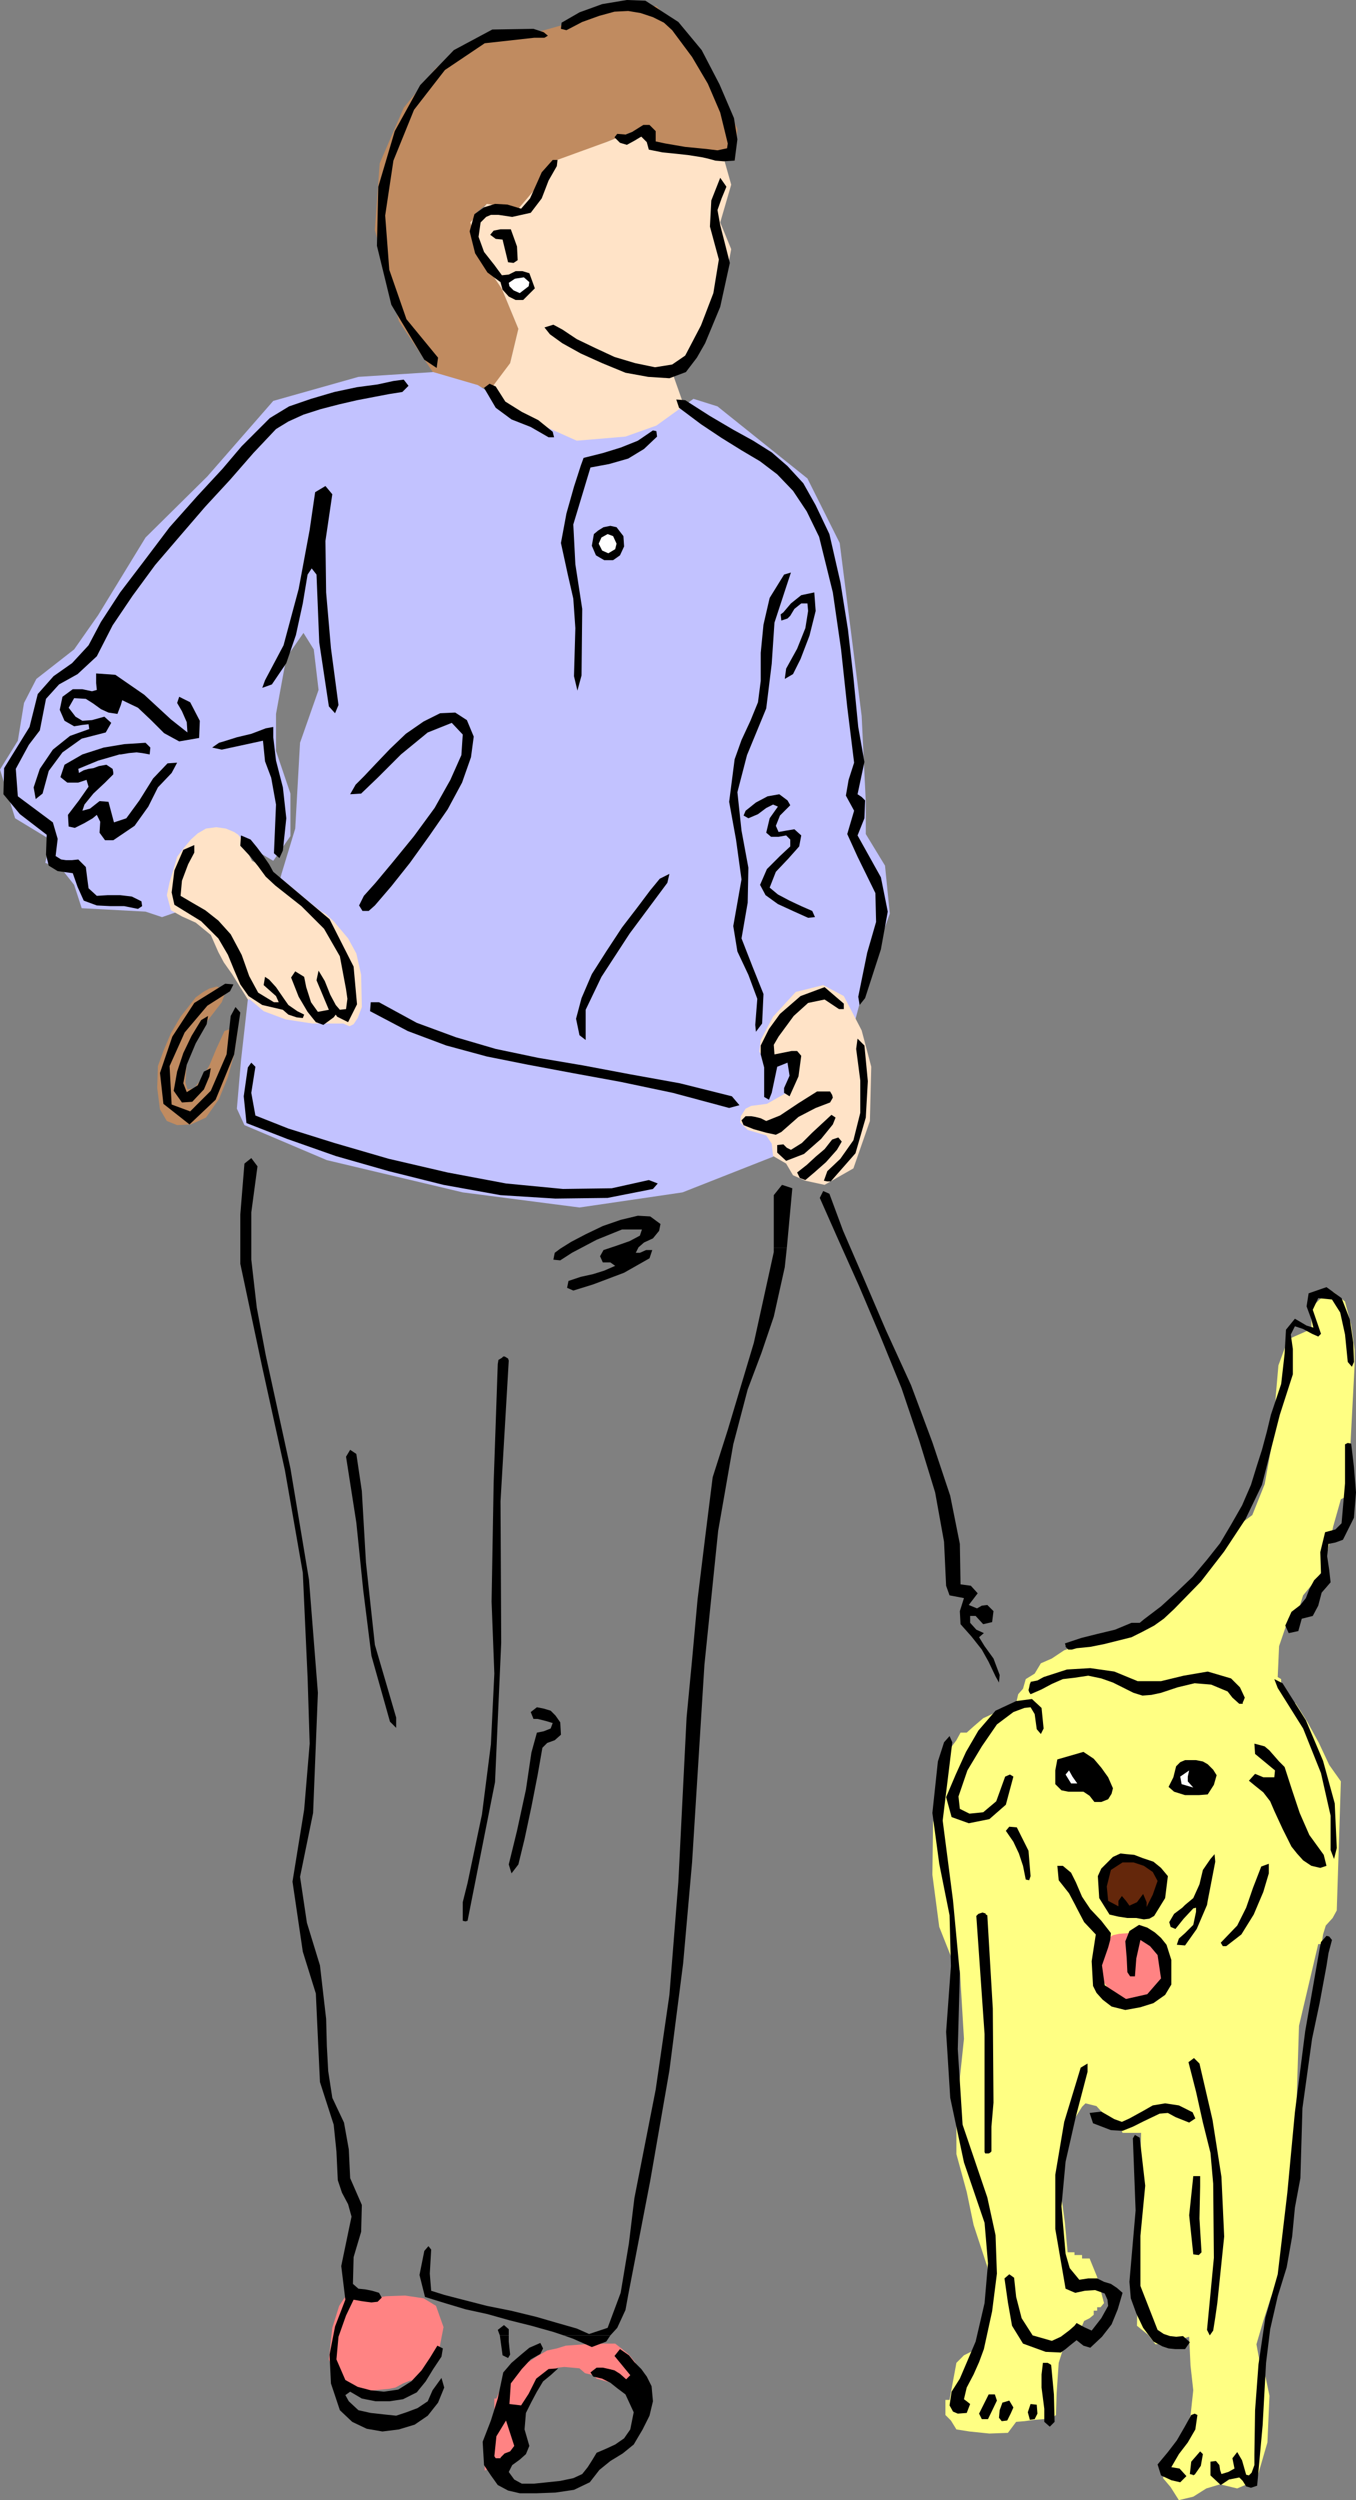 <?xml version="1.0" encoding="UTF-8" standalone="no"?>
<svg
   version="1.0"
   width="84.456mm"
   height="155.711mm"
   id="svg87"
   sodipodi:docname="Woman Walking Dog 1.wmf"
   xmlns:inkscape="http://www.inkscape.org/namespaces/inkscape"
   xmlns:sodipodi="http://sodipodi.sourceforge.net/DTD/sodipodi-0.dtd"
   xmlns="http://www.w3.org/2000/svg"
   xmlns:svg="http://www.w3.org/2000/svg">
  <rect width="100%" height="100%" fill="#808080" stroke="none"/>
  <sodipodi:namedview
     id="namedview87"
     pagecolor="#ffffff"
     bordercolor="#000000"
     borderopacity="0.25"
     inkscape:showpageshadow="2"
     inkscape:pageopacity="0.0"
     inkscape:pagecheckerboard="0"
     inkscape:deskcolor="#d1d1d1"
     inkscape:document-units="mm" />
  <defs
     id="defs1">
    <pattern
       id="WMFhbasepattern"
       patternUnits="userSpaceOnUse"
       width="6"
       height="6"
       x="0"
       y="0" />
  </defs>
  <path
     style="fill:#ffff83;fill-opacity:1;fill-rule:evenodd;stroke:none"
     d="m 313.871,304.114 -1.616,0.646 -1.616,1.131 -1.455,1.454 -0.485,0.485 v 5.009 l -5.495,2.424 -2.263,6.14 -0.646,7.433 -0.323,6.625 -0.808,5.817 -1.455,8.08 -2.909,7.272 -4.364,3.232 -3.071,6.302 -6.627,7.918 -8.081,6.948 -5.818,3.232 -3.717,0.646 -6.465,1.454 -6.142,2.101 -2.909,1.939 -2.586,1.131 -1.455,2.424 -2.101,1.293 -0.646,2.262 -1.131,1.293 -0.485,2.101 -1.616,0.485 -1.131,1.293 -2.263,0.485 -2.748,1.293 -2.263,1.939 -1.616,1.454 h -1.455 l -0.97,1.778 -2.748,3.717 -0.646,5.009 -2.101,10.665 -0.162,12.281 1.616,12.281 4.041,10.18 h 0.808 l 0.97,16.159 -1.778,16.967 v 10.18 l 2.424,8.888 1.616,7.756 3.232,9.857 1.131,9.534 -3.232,7.918 v 1.778 l -1.778,0.808 -1.616,0.808 -0.97,0.97 -0.808,0.808 -1.616,8.726 h -0.97 v 3.555 l 1.293,1.293 1.293,2.101 3.071,0.485 4.687,0.485 4.364,-0.162 1.939,-2.585 1.939,-0.162 2.424,-0.323 2.101,-0.162 1.939,-0.162 0.97,-0.808 0.162,-5.171 0.485,-7.11 1.939,-6.14 3.556,-2.585 0.485,-1.131 1.293,-0.646 0.97,-0.808 v -0.97 h 0.808 v -0.808 h 0.808 l 0.808,-0.97 -1.616,-6.14 -1.778,-4.363 h -1.778 v -0.808 h -1.778 v -0.646 h -1.616 l -0.646,-6.948 -0.97,-7.272 -0.485,-7.433 2.101,-7.272 1.778,-2.747 1.616,-2.585 0.808,-0.808 2.586,0.646 1.616,1.778 1.616,2.101 1.939,0.646 0.646,0.97 0.323,0.808 h 4.364 l -0.97,45.407 2.586,2.101 1.778,2.262 2.263,-0.323 2.101,-0.485 1.939,-0.485 1.616,-0.485 0.323,6.787 0.646,5.817 -0.646,5.979 -2.748,6.787 h -0.97 l -1.616,3.878 -1.131,4.04 1.778,2.101 1.939,3.07 3.394,-0.808 3.071,-1.939 3.232,-0.97 4.041,0.97 4.525,-1.939 2.586,-8.888 0.485,-10.988 -1.616,-7.756 h -0.646 l -0.808,-4.363 1.616,-5.494 1.778,-5.494 1.616,-3.717 4.041,-19.391 0.323,-20.522 0.646,-20.36 4.525,-19.229 h 0.808 l 0.323,-2.262 0.646,-2.101 1.616,-1.778 0.97,-1.778 0.97,-30.379 -2.748,-3.878 -2.424,-5.171 -2.748,-5.009 -2.748,-4.363 h -0.808 l -1.131,-2.585 -1.455,-1.778 v -1.293 l -0.808,-0.485 0.323,-7.272 2.263,-6.625 h 0.808 l 0.646,-1.616 1.131,-1.131 0.808,-2.585 2.263,-2.747 2.101,-2.747 0.97,-3.07 1.778,-7.756 1.778,-6.302 0.97,-0.485 0.646,-0.323 1.616,-30.702 v -3.717 l -0.808,-5.817 -1.455,-5.494 z"
     id="path1" />
  <path
     style="fill:#ff8383;fill-opacity:1;fill-rule:evenodd;stroke:none"
     d="m 269.263,455.202 -1.778,-0.162 h -1.778 l -2.263,0.162 -1.455,0.323 -1.131,0.808 -0.808,0.97 -0.808,4.201 0.162,4.363 2.101,3.232 3.556,1.939 h 4.041 l 3.394,-1.778 1.455,-4.363 v -4.686 l -0.646,-1.293 -1.131,-1.616 -1.455,-1.616 z"
     id="path2" />
  <path
     style="fill:#ff8383;fill-opacity:1;fill-rule:evenodd;stroke:none"
     d="M 87.761,541.007 85.66,540.361 h -2.424 l -2.101,0.485 -1.293,1.939 -0.808,2.585 -0.808,2.585 -0.808,7.433 2.101,5.009 4.687,2.585 7.273,-0.646 1.616,-0.323 1.778,-0.97 1.616,-0.646 1.455,-0.162 0.808,-1.131 1.939,-2.101 1.616,-1.616 0.808,-0.97 1.293,-6.625 -1.778,-5.009 -2.909,-1.778 -4.364,-0.646 -4.525,0.162 z"
     id="path3" />
  <path
     style="fill:#ff8383;fill-opacity:1;fill-rule:evenodd;stroke:none"
     d="m 150.309,557.974 -0.808,-1.939 -1.455,-1.778 -1.778,-1.454 -1.455,-1.131 h -2.586 l -4.687,0.162 -4.364,0.323 -2.101,0.646 -2.263,0.485 -2.263,1.293 -1.939,1.293 -1.939,0.646 -0.808,1.293 -1.455,0.97 -0.323,0.97 -0.485,0.97 -1.778,1.616 -0.97,2.262 h -0.485 v 2.424 h 0.485 l -0.162,4.04 -1.455,2.909 -0.323,1.454 -0.808,0.646 v 5.494 l 6.303,-2.747 2.424,-5.979 1.131,-6.948 3.071,-5.171 0.162,-0.97 0.808,-0.646 0.808,-0.808 1.293,-0.323 1.131,-0.646 1.616,-0.162 1.778,0.162 1.778,0.162 1.293,1.131 1.939,0.485 0.808,0.808 2.263,0.646 2.424,0.485 h 1.778 l 1.939,0.97 1.778,-0.97 0.162,-1.616 z"
     id="path4" />
  <path
     style="fill:#c08b60;fill-opacity:1;fill-rule:evenodd;stroke:none"
     d="m 51.073,232.206 -1.778,0.485 -1.455,0.808 -1.778,1.293 -1.131,1.454 -2.424,3.07 -2.263,3.878 -1.778,4.201 -1.293,3.555 -0.162,5.171 0.646,5.009 1.616,2.747 2.424,0.97 3.232,-0.162 3.556,-1.616 3.071,-4.363 2.101,-5.171 1.455,-5.332 0.808,-5.333 -0.97,-0.97 -2.101,0.808 -1.939,4.201 -1.616,3.878 -1.939,3.232 -1.616,2.101 -1.616,0.323 -0.485,-1.616 0.323,-4.525 1.778,-5.333 3.232,-4.848 3.232,-4.201 0.97,-2.585 z"
     id="path5" />
  <path
     style="fill:#c08b60;fill-opacity:1;fill-rule:evenodd;stroke:none"
     d="m 154.511,1.454 h -9.374 l -12.445,4.363 -6.303,1.778 -13.091,1.454 -10.667,6.948 -7.596,9.372 -5.657,13.089 -1.131,15.674 5.657,21.492 8.728,13.089 6.788,1.939 4.525,0.646 2.748,-0.323 3.394,-5.494 1.939,-8.08 -3.879,-9.372 -4.202,-6.302 -2.263,-11.311 2.909,-2.424 8.081,1.131 3.071,-4.363 5.334,-5.656 11.637,-5.656 9.374,-3.717 0.646,5.494 12.445,1.778 7.758,0.808 0.646,-7.433 -7.758,-16.967 z"
     id="path6" />
  <path
     style="fill:#ffe3c7;fill-opacity:1;fill-rule:evenodd;stroke:none"
     d="m 170.027,36.035 -12.93,-0.646 -4.364,-1.939 -0.646,-3.717 -9.374,3.717 -12.445,4.525 -4.525,6.787 -3.717,4.363 -7.435,-1.131 -3.879,4.363 3.232,9.372 4.202,6.302 3.879,9.372 -1.939,8.08 -4.364,5.817 4.364,7.595 13.253,4.848 9.859,2.585 15.193,-5.656 2.909,-4.363 -2.909,-8.241 2.909,-4.363 8.728,-13.897 2.101,-11.15 -2.586,-6.302 2.586,-8.888 z"
     id="path7" />
  <path
     style="fill:#c2c2ff;fill-opacity:1;fill-rule:evenodd;stroke:none"
     d="M 101.984,87.582 84.367,88.714 64.326,94.369 48.81,112.144 34.264,126.526 23.112,144.786 17.455,152.865 8.566,159.814 5.657,165.469 4.202,174.357 0,181.144 l 3.556,11.473 8.243,5.009 -1.131,5.494 3.717,1.293 3.071,3.878 1.778,5.494 15.031,0.808 3.879,1.293 3.717,-1.293 -1.131,-4.525 3.071,-9.372 5.01,-4.363 h 6.142 l 3.879,3.07 5.495,3.232 4.041,-5.817 v -10.019 l -3.394,-10.019 v -8.726 l 2.424,-13.25 4.041,-5.817 2.424,3.878 1.131,9.534 -4.364,12.443 -1.131,20.199 -3.232,10.665 -7.92,29.571 -1.616,14.382 -0.97,11.311 1.778,3.878 19.395,8.241 32.001,7.595 27.476,3.555 24.243,-3.555 21.334,-8.403 17.455,-25.047 4.364,-16.482 5.657,-15.674 -1.131,-11.311 -4.525,-7.433 v -7.595 l -0.97,-20.199 -5.172,-40.721 -7.596,-15.19 -21.173,-16.967 -5.657,-1.778 -8.728,6.302 -7.273,2.585 -11.475,0.97 -9.374,-4.201 -13.9,-8.888 z"
     id="path8" />
  <path
     style="fill:#ffe3c7;fill-opacity:1;fill-rule:evenodd;stroke:none"
     d="m 55.113,195.848 -1.939,-0.808 -2.263,-0.323 -2.424,0.323 -1.939,1.131 -1.616,1.454 -1.616,1.939 -1.616,2.101 -0.646,2.262 -1.131,3.717 -0.646,3.07 0.97,3.555 2.586,1.454 3.232,1.454 3.556,2.909 1.778,4.04 1.293,2.424 1.939,2.747 3.717,5.979 h 0.485 l 3.232,2.747 5.172,1.939 6.303,0.97 h 7.273 l 1.455,0.646 0.97,-0.485 0.97,-1.454 0.97,-2.585 -0.162,-7.595 -1.131,-5.009 -1.939,-3.555 -3.394,-4.04 -1.939,-1.778 -0.97,-0.485 -3.232,-2.585 -5.01,-4.201 -5.01,-3.555 -3.071,-1.616 -2.586,-5.009 h 0.646 l 1.131,1.616 -0.646,-0.323 -1.778,-2.424 z"
     id="path9" />
  <path
     style="fill:#ffe3c7;fill-opacity:1;fill-rule:evenodd;stroke:none"
     d="m 202.836,242.548 -4.202,-8.08 -4.849,-2.585 -6.465,1.616 -5.334,5.817 -2.909,5.494 -0.323,2.747 2.263,3.393 3.071,-1.939 3.232,0.97 -1.939,7.11 -4.849,2.747 -3.717,0.485 -1.293,0.646 -1.131,1.778 -0.162,1.454 1.778,1.778 4.364,1.293 1.293,1.939 0.323,2.909 3.071,1.778 1.616,2.747 2.909,1.293 4.525,0.97 6.788,-3.878 3.879,-11.15 0.323,-12.766 z"
     id="path10" />
  <path
     style="fill:#000000;fill-opacity:1;fill-rule:evenodd;stroke:none"
     d="m 122.348,586.899 h 4.041 l 4.364,-0.162 4.364,-0.646 3.717,-1.778 2.263,-2.909 2.586,-2.101 2.909,-1.778 2.586,-2.101 2.101,-3.555 1.616,-3.232 0.808,-3.393 -0.323,-3.555 -1.131,-2.262 -1.293,-1.778 -1.616,-1.616 -1.293,-1.616 -2.101,-1.454 -1.293,1.616 3.717,4.525 -0.97,0.97 -1.455,-1.293 -1.293,-0.808 -1.293,-0.323 -1.455,-0.323 h -1.455 l -1.455,1.131 0.646,0.97 2.101,0.485 1.939,0.97 1.616,1.293 1.939,1.454 1.939,4.201 -0.808,4.04 -1.455,2.101 -2.101,1.454 -2.101,0.97 -2.263,0.97 -0.97,1.616 -1.131,1.778 -1.293,1.616 -2.101,0.97 -3.071,0.646 -3.071,0.323 -3.071,0.323 h -2.909 l -1.778,-0.97 -1.293,-1.778 0.808,-1.616 1.778,-1.293 1.455,-1.293 0.808,-1.939 -1.131,-3.878 0.323,-3.878 1.293,-2.585 1.293,-2.424 1.455,-2.424 1.778,-1.454 1.778,-1.616 -2.263,0.162 -2.909,2.262 -1.778,3.555 -1.778,2.747 -2.748,-0.323 0.323,-4.848 2.586,-3.393 2.101,-2.262 2.263,-1.293 0.646,-1.293 -0.646,-1.293 -2.586,1.131 -1.939,1.616 -2.263,1.939 -1.939,2.262 -1.293,6.14 -1.616,5.171 -1.939,5.009 0.323,5.494 1.616,2.424 1.616,2.262 2.424,1.293 z"
     id="path11" />
  <path
     style="fill:#000000;fill-opacity:1;fill-rule:evenodd;stroke:none"
     d="m 295.931,585.121 1.293,-14.22 0.808,-14.705 0.97,-7.918 1.778,-7.756 2.101,-6.787 1.293,-7.272 0.646,-6.787 1.293,-6.948 0.485,-16.482 2.263,-16.321 1.778,-8.403 1.616,-8.726 0.485,-3.07 0.808,-3.07 -0.646,-0.808 -0.646,-0.162 -1.293,1.454 -0.323,1.616 -3.394,19.391 -2.424,19.068 -1.778,18.906 -2.263,19.229 -2.909,10.18 -1.616,10.988 -0.808,10.827 -0.162,10.503 v 2.424 l -0.646,1.778 -0.646,0.646 -0.646,-0.162 -0.97,-3.393 -1.131,-1.939 -1.131,1.454 0.485,2.424 -1.455,0.808 -1.616,0.485 -0.323,-0.97 -0.162,-1.131 -0.808,-0.97 -1.293,0.162 v 3.232 l 2.424,2.262 1.939,-1.293 2.424,-0.485 0.808,0.808 0.808,1.293 1.131,0.323 z"
     id="path12" />
  <path
     style="fill:#000000;fill-opacity:1;fill-rule:evenodd;stroke:none"
     d="m 275.728,583.829 2.101,0.485 1.455,-1.454 -1.616,-1.778 -1.939,-0.323 1.778,-3.07 2.101,-2.747 1.778,-3.07 0.485,-3.393 -0.646,-0.323 -0.808,0.323 -1.616,2.909 -1.778,3.07 -2.101,2.747 -2.424,2.909 0.808,2.585 z"
     id="path13" />
  <path
     style="fill:#000000;fill-opacity:1;fill-rule:evenodd;stroke:none"
     d="m 281.223,582.536 1.455,-2.101 0.485,-2.747 -0.323,-0.323 -0.323,-0.323 -2.101,2.424 -0.323,2.909 0.646,0.162 0.162,0.162 0.162,-0.162 z"
     id="path14" />
  <path
     style="fill:#ff8383;fill-opacity:1;fill-rule:evenodd;stroke:none"
     d="m 117.823,578.496 0.97,-0.97 1.293,-0.485 0.485,-0.646 0.485,-0.646 -1.939,-5.979 -2.263,3.717 -0.485,4.686 0.323,0.485 h 0.162 0.323 0.646 z"
     id="path15" />
  <path
     style="fill:#000000;fill-opacity:1;fill-rule:evenodd;stroke:none"
     d="m 104.57,562.014 -0.646,-2.262 -2.101,2.909 -1.131,2.585 -2.424,1.616 -2.586,0.97 -2.424,0.808 -3.071,-0.323 -2.909,-0.323 -2.909,-0.646 -2.263,-2.101 -0.808,-1.454 1.131,-0.808 2.748,1.616 3.232,0.646 h 3.232 l 3.232,-0.485 3.232,-1.616 2.101,-2.585 1.778,-2.909 1.939,-2.909 0.323,-1.939 -1.293,-0.646 -1.778,2.909 -1.939,2.909 -2.424,2.585 -3.071,1.939 -3.394,0.485 -3.071,-0.323 -3.071,-0.808 -2.909,-1.616 -2.101,-4.848 0.485,-5.332 1.778,-5.009 1.778,-3.717 1.778,0.323 1.131,0.162 1.293,0.162 1.455,-0.162 0.97,-0.97 -0.646,-1.131 -1.616,-0.485 -1.616,-0.323 -1.616,-0.162 -1.293,-1.131 0.162,-6.302 1.778,-5.979 0.162,-6.302 -2.748,-6.302 -0.323,-6.787 -1.131,-6.302 -2.748,-5.817 -0.97,-6.302 -0.323,-5.979 -0.162,-6.302 -1.455,-12.604 -3.071,-10.019 -1.616,-10.827 3.071,-15.028 1.131,-28.278 -2.101,-26.663 -4.364,-26.178 -5.818,-26.663 -2.101,-11.15 -1.293,-11.311 v -11.15 l 1.455,-10.827 -1.455,-1.939 -1.616,1.293 -0.97,11.958 v 11.635 l 5.172,24.4 5.334,24.239 4.202,24.077 1.131,24.723 0.485,15.513 -1.293,15.513 -2.748,16.967 2.424,16.482 3.071,9.857 0.485,10.503 0.485,10.342 3.232,10.019 0.646,6.302 0.323,6.787 0.97,2.909 1.455,2.747 0.808,2.909 -0.646,3.07 -1.778,8.564 0.97,7.918 -2.424,6.302 -1.293,6.625 0.323,6.787 2.101,6.302 2.909,2.747 3.394,1.616 3.717,0.646 3.879,-0.485 3.717,-1.131 3.071,-2.101 2.424,-3.07 z"
     id="path16" />
  <path
     style="fill:#000000;fill-opacity:1;fill-rule:evenodd;stroke:none"
     d="m 248.252,570.093 -0.162,-6.464 -0.646,-6.948 -0.808,-0.485 h -1.131 l -0.323,2.747 v 3.07 l 0.646,5.009 v 3.07 l 1.293,1.131 z"
     id="path17" />
  <path
     style="fill:#000000;fill-opacity:1;fill-rule:evenodd;stroke:none"
     d="m 237.1,569.77 0.808,-1.616 0.646,-1.454 -0.97,-1.616 -1.616,0.485 -0.646,1.778 -0.162,1.778 0.646,0.808 z"
     id="path18" />
  <path
     style="fill:#000000;fill-opacity:1;fill-rule:evenodd;stroke:none"
     d="m 244.212,568.154 -0.162,-2.101 -1.455,-0.162 -0.646,1.939 0.485,1.778 1.131,-0.162 z"
     id="path19" />
  <path
     style="fill:#000000;fill-opacity:1;fill-rule:evenodd;stroke:none"
     d="m 232.575,569.447 2.101,-4.363 -0.485,-1.454 h -1.455 l -2.263,4.525 0.646,1.293 z"
     id="path20" />
  <path
     style="fill:#000000;fill-opacity:1;fill-rule:evenodd;stroke:none"
     d="m 228.373,565.892 -0.808,-0.646 -0.646,-0.485 0.646,-2.747 1.616,-3.07 1.293,-2.909 1.131,-3.07 1.939,-8.888 1.131,-8.888 -0.323,-9.049 -1.939,-8.888 -5.818,-17.129 -1.131,-17.775 0.485,-17.775 -1.616,-17.29 -2.424,-18.745 2.263,-18.421 -0.646,-1.454 -1.293,1.454 -1.455,4.525 -1.293,12.119 1.616,11.958 2.424,12.119 0.323,11.958 -1.131,15.513 0.97,15.513 3.232,15.19 4.849,14.22 0.808,9.534 -0.808,9.372 -2.101,9.049 -3.717,8.726 -1.939,3.07 -0.485,3.232 0.808,1.454 1.131,0.485 2.101,-0.162 z"
     id="path21" />
  <path
     style="fill:#000000;fill-opacity:1;fill-rule:evenodd;stroke:none"
     d="m 182.149,293.773 v -12.443 l 1.939,-2.424 2.424,0.808 -1.293,14.058 z"
     id="path22" />
  <path
     style="fill:#000000;fill-opacity:1;fill-rule:evenodd;stroke:none"
     d="m 117.661,549.733 -0.485,-1.293 1.455,-1.131 1.131,0.97 v 1.454 z"
     id="path23" />
  <path
     style="fill:#000000;fill-opacity:1;fill-rule:evenodd;stroke:none"
     d="m 132.692,549.733 -2.424,-0.808 -5.172,-1.454 -5.172,-1.293 -5.172,-1.454 -5.172,-1.131 -4.849,-1.454 -4.687,-1.454 -1.293,-5.171 1.131,-5.656 0.97,-1.131 0.646,0.808 -0.323,5.656 0.323,4.04 3.071,0.97 4.364,1.131 5.657,1.454 5.657,1.131 5.98,1.454 5.01,1.454 4.525,1.293 2.909,1.293 4.364,-1.454 3.071,-8.241 1.939,-11.635 1.293,-10.665 5.01,-25.531 3.232,-22.3 2.101,-26.501 1.939,-38.782 1.293,-13.574 1.293,-14.22 1.778,-14.543 1.778,-14.22 3.556,-11.15 6.142,-20.522 4.687,-21.33 v -0.97 h 3.071 l -0.485,4.525 -2.586,11.635 -2.909,8.564 -3.232,8.564 -3.394,12.927 -3.556,20.36 -3.232,31.51 -2.909,46.538 -2.101,23.754 -3.232,25.208 -4.525,26.016 -5.172,26.824 -0.646,3.555 -1.939,4.201 -1.616,1.778 z"
     id="path24" />
  <path
     style="fill:#000000;fill-opacity:1;fill-rule:evenodd;stroke:none"
     d="m 117.661,549.733 0.646,4.686 1.293,0.646 0.485,-0.808 -0.323,-3.07 v -1.454 z"
     id="path25" />
  <path
     style="fill:#000000;fill-opacity:1;fill-rule:evenodd;stroke:none"
     d="m 132.692,549.733 2.263,0.808 4.364,1.939 3.394,-1.293 0.97,-1.454 z"
     id="path26" />
  <path
     style="fill:#000000;fill-opacity:1;fill-rule:evenodd;stroke:none"
     d="m 246.151,553.611 3.556,0.162 1.131,-0.808 0.97,-0.808 1.616,-1.293 1.616,1.293 1.616,0.485 2.748,-2.585 2.263,-2.909 1.455,-3.555 1.131,-3.878 -1.293,-1.131 -1.455,-0.97 -1.616,-0.485 -1.616,-0.808 h -2.101 l -2.101,0.323 -2.263,-2.747 -0.97,-3.393 -0.97,-11.15 0.97,-10.503 2.424,-10.665 2.748,-10.503 v -1.939 l -1.616,0.97 -3.879,12.766 -2.101,12.443 v 12.766 l 2.424,14.058 2.263,0.97 2.263,-0.485 2.424,-0.162 2.263,0.808 0.646,1.454 0.162,1.454 -1.616,2.909 -2.263,2.909 -1.778,-0.808 -1.778,-0.97 -0.485,0.646 -1.293,1.131 -1.939,1.454 -2.101,0.97 -4.525,-1.293 -2.586,-4.04 -1.293,-5.009 -0.485,-4.525 -1.131,-0.808 -1.131,0.97 0.808,5.656 0.97,5.494 2.586,4.201 z"
     id="path27" />
  <path
     style="fill:#000000;fill-opacity:1;fill-rule:evenodd;stroke:none"
     d="m 278.961,552.965 1.131,-1.616 -1.616,-1.454 -1.616,0.162 -1.455,-0.162 -1.455,-0.485 -1.455,-0.97 -4.041,-10.342 v -11.796 l 1.131,-11.796 -1.293,-11.311 -1.131,-0.646 -0.485,0.808 0.646,16.967 -1.455,16.805 0.323,3.878 1.293,3.555 1.616,3.393 2.424,3.232 2.101,1.131 1.455,0.485 1.616,0.162 z"
     id="path28" />
  <path
     style="fill:#000000;fill-opacity:1;fill-rule:evenodd;stroke:none"
     d="m 285.587,548.602 0.485,-3.07 0.485,-3.393 1.616,-15.674 -0.646,-14.058 -2.101,-13.412 -3.071,-13.25 -1.293,-1.293 -1.293,0.97 1.778,6.948 1.616,7.272 1.778,7.11 0.646,7.272 0.162,17.452 -1.616,16.967 0.646,1.293 z"
     id="path29" />
  <path
     style="fill:#000000;fill-opacity:1;fill-rule:evenodd;stroke:none"
     d="m 282.84,530.18 -0.485,-7.918 0.162,-7.595 v -2.424 h -1.616 l -0.97,9.211 0.97,9.211 1.293,0.162 z"
     id="path30" />
  <path
     style="fill:#000000;fill-opacity:1;fill-rule:evenodd;stroke:none"
     d="m 232.737,506.911 0.323,-0.162 0.323,-0.323 v -5.817 l 0.485,-5.656 -0.162,-22.138 -1.293,-21.976 -0.323,-0.162 -0.162,-0.323 h -0.162 l -0.485,-0.162 -0.97,0.323 -0.485,0.485 1.939,27.794 v 27.794 l 0.162,0.323 z"
     id="path31" />
  <path
     style="fill:#000000;fill-opacity:1;fill-rule:evenodd;stroke:none"
     d="m 269.263,499.317 3.717,-1.778 1.939,-0.162 1.778,0.97 3.232,1.293 1.455,-0.97 -0.646,-1.454 -3.232,-1.616 -3.232,-0.485 -2.909,0.485 -2.263,1.293 -3.232,1.778 -1.778,0.808 -1.778,-0.646 -3.071,-1.778 -2.748,0.323 0.808,2.424 4.202,1.616 2.748,0.162 2.424,-0.97 z"
     id="path32" />
  <path
     style="fill:#000000;fill-opacity:1;fill-rule:evenodd;stroke:none"
     d="m 253.101,448.415 -1.455,-2.747 -2.424,-3.07 -0.323,-3.393 h 1.293 l 1.939,1.616 1.131,2.262 1.455,3.393 1.293,1.939 z"
     id="path33" />
  <path
     style="fill:#000000;fill-opacity:1;fill-rule:evenodd;stroke:none"
     d="m 278.961,448.415 1.939,-1.616 1.455,-3.232 0.808,-3.393 1.778,-2.585 0.97,-1.131 0.162,1.778 -1.778,9.211 -0.162,0.97 z"
     id="path34" />
  <path
     style="fill:#000000;fill-opacity:1;fill-rule:evenodd;stroke:none"
     d="m 253.101,448.415 0.323,0.646 1.778,3.393 2.748,2.909 -0.97,6.302 0.323,5.817 0.808,1.616 1.455,1.616 2.101,1.616 3.232,0.808 3.556,-0.646 3.071,-0.97 2.748,-1.939 1.455,-2.424 v -5.817 l -1.131,-3.555 -1.293,-1.616 -1.455,-1.293 -1.778,-1.131 -1.939,-0.646 -2.263,1.454 -0.97,2.424 0.323,3.878 0.162,3.393 0.646,0.97 h 1.131 l 0.323,-4.201 0.97,-4.363 2.263,1.454 1.778,2.101 0.808,5.494 -3.232,3.717 -5.01,1.131 -5.01,-3.232 -0.646,-4.686 1.455,-4.201 0.485,-1.778 0.162,-1.616 -2.263,-2.909 -2.586,-2.747 -0.646,-0.97 z"
     id="path35" />
  <path
     style="fill:#000000;fill-opacity:1;fill-rule:evenodd;stroke:none"
     d="m 278.961,448.415 -0.646,0.646 -1.939,1.454 -1.131,1.939 0.323,1.131 1.131,0.485 1.939,-2.424 2.263,-2.424 0.646,-0.162 v 0.97 l -0.646,3.07 -1.939,1.939 -1.455,1.293 -0.485,1.454 1.939,0.162 2.748,-3.878 2.424,-5.656 z"
     id="path36" />
  <path
     style="fill:#000000;fill-opacity:1;fill-rule:evenodd;stroke:none"
     d="m 288.658,458.111 3.556,-2.747 2.909,-4.686 2.263,-5.333 1.293,-4.363 v -2.262 l -1.778,0.646 -1.939,5.009 -1.616,4.686 -2.101,4.201 -3.879,4.04 0.485,0.808 z"
     id="path37" />
  <path
     style="fill:#000000;fill-opacity:1;fill-rule:evenodd;stroke:none"
     d="m 110.065,452.132 6.465,-32.641 1.455,-32.803 -0.162,-33.288 1.939,-33.126 -0.162,-0.485 -0.808,-0.485 h -0.323 l -0.323,0.323 -0.808,0.485 -0.162,0.97 -0.97,27.955 -0.485,27.955 0.646,16.967 -0.808,16.644 -2.101,16.482 -3.394,16.159 -1.131,4.525 v 4.363 l 0.646,0.162 z"
     id="path38" />
  <path
     style="fill:#000000;fill-opacity:1;fill-rule:evenodd;stroke:none"
     d="m 269.263,451.809 1.293,-0.162 1.131,-0.646 2.586,-4.201 0.646,-5.171 -1.616,-1.939 -1.778,-1.454 -2.424,-0.808 -2.101,-0.808 -1.778,-0.162 -1.455,-0.162 -1.778,0.808 -1.293,1.293 -1.455,1.454 -0.808,1.778 0.323,5.171 2.424,3.878 2.101,0.485 2.101,0.323 h 2.101 z"
     id="path39" />
  <path
     style="fill:#64270b;fill-opacity:1;fill-rule:evenodd;stroke:none"
     d="m 264.091,446.315 0.97,1.131 0.808,1.131 1.778,-0.808 1.455,-1.939 0.808,1.939 v 1.131 l 1.455,-2.909 1.131,-3.232 -1.131,-2.101 -2.101,-1.454 -2.424,-0.808 h -2.586 l -2.748,1.778 -0.97,3.878 0.323,3.393 2.424,1.293 v -1.293 z"
     id="path40" />
  <path
     style="fill:#000000;fill-opacity:1;fill-rule:evenodd;stroke:none"
     d="m 242.596,441.629 -0.485,-5.979 -2.748,-5.494 -1.778,-0.162 -0.808,0.97 1.778,2.585 1.293,2.747 0.97,2.909 0.646,3.232 0.808,0.162 z"
     id="path41" />
  <path
     style="fill:#000000;fill-opacity:1;fill-rule:evenodd;stroke:none"
     d="m 311.608,436.619 -3.394,-4.686 -2.263,-5.171 -1.778,-5.332 -1.778,-5.494 -1.293,-1.293 -1.131,-1.293 -1.131,-1.293 -1.131,-0.97 -2.424,-0.646 0.162,2.424 4.687,3.878 -0.162,1.616 h -2.586 l -1.939,-0.808 -1.455,1.616 1.778,1.454 1.616,1.293 1.616,2.101 0.97,2.262 1.939,4.201 2.101,4.201 1.293,1.616 1.455,1.616 1.939,1.293 2.101,0.485 1.455,-0.485 z"
     id="path42" />
  <path
     style="fill:#000000;fill-opacity:1;fill-rule:evenodd;stroke:none"
     d="m 122.025,438.881 1.455,-5.979 1.616,-7.595 1.455,-7.433 1.131,-6.464 1.131,-1.131 1.778,-0.646 1.455,-1.293 -0.162,-2.909 -1.131,-1.616 -1.131,-1.131 -1.616,-0.485 -1.616,-0.323 -1.455,1.131 0.646,1.616 h 0.97 l 1.939,0.485 1.616,0.485 -0.485,1.293 -1.616,0.646 -1.616,0.323 -1.293,4.686 -1.293,8.726 -2.101,9.695 -1.939,7.918 0.646,2.101 z"
     id="path43" />
  <path
     style="fill:#000000;fill-opacity:1;fill-rule:evenodd;stroke:none"
     d="m 300.78,397.353 -0.808,-2.101 1.939,0.97 5.495,8.726 4.041,9.534 2.748,10.019 0.485,10.503 -0.646,2.585 -0.808,-2.101 v -8.08 l -2.263,-10.019 -4.202,-10.503 z"
     id="path44" />
  <path
     style="fill:#000000;fill-opacity:1;fill-rule:evenodd;stroke:none"
     d="m 236.777,424.823 1.778,-6.625 -0.808,-0.485 -1.131,0.485 -2.101,5.817 -3.071,2.585 -3.232,0.323 -2.263,-1.131 -0.323,-2.909 2.101,-6.14 3.394,-5.656 3.556,-5.171 3.879,-2.909 2.586,-0.97 1.455,-0.162 0.97,1.616 0.485,3.555 0.97,1.131 0.646,-1.293 -0.485,-4.848 -2.263,-2.101 -3.717,0.485 -4.849,2.262 -4.041,4.686 -2.909,5.009 -2.424,5.333 -2.263,5.333 1.293,4.686 4.041,1.454 4.849,-0.97 z"
     id="path45" />
  <path
     style="fill:#000000;fill-opacity:1;fill-rule:evenodd;stroke:none"
     d="m 261.99,420.945 -1.131,-2.585 -1.616,-2.262 -1.778,-2.101 -2.424,-1.616 -6.142,1.778 -0.485,2.585 v 3.232 l 1.455,1.454 1.616,0.323 h 1.778 1.778 l 1.455,0.97 1.131,1.454 h 1.616 l 1.616,-0.646 0.808,-1.293 z"
     id="path46" />
  <path
     style="fill:#000000;fill-opacity:1;fill-rule:evenodd;stroke:none"
     d="m 284.294,422.399 1.455,-2.262 0.646,-2.262 -0.808,-1.293 -1.293,-1.293 -1.131,-0.646 -1.616,-0.323 h -1.293 -1.293 l -1.131,0.485 -0.97,0.97 -0.646,2.585 -1.131,2.262 1.293,1.131 2.586,0.808 h 3.232 z"
     id="path47" />
  <path
     style="fill:#ffffff;fill-opacity:1;fill-rule:evenodd;stroke:none"
     d="m 280.9,420.783 -1.293,-1.454 v -1.131 l 0.323,-1.454 -2.101,1.454 0.323,1.778 z"
     id="path48" />
  <path
     style="fill:#ffffff;fill-opacity:1;fill-rule:evenodd;stroke:none"
     d="m 252.131,419.814 h 1.455 l -1.131,-1.616 -0.808,-1.454 -0.808,0.97 z"
     id="path49" />
  <path
     style="fill:#000000;fill-opacity:1;fill-rule:evenodd;stroke:none"
     d="m 93.256,404.301 -5.01,-17.129 -2.101,-19.391 -0.97,-16.805 -1.293,-8.726 -1.455,-0.97 -0.97,1.616 2.424,15.513 1.616,15.836 1.939,15.513 4.364,15.513 1.455,1.454 z"
     id="path50" />
  <path
     style="fill:#000000;fill-opacity:1;fill-rule:evenodd;stroke:none"
     d="m 292.537,400.746 0.162,-0.323 0.323,-0.808 -1.131,-2.424 -2.101,-2.101 -5.495,-1.616 -5.657,0.97 -5.334,1.293 h -5.495 l -5.495,-2.262 -5.657,-0.808 -5.495,0.323 -5.495,1.778 -1.455,0.808 -1.616,0.323 v 0.162 l -0.162,0.323 -0.162,0.808 -0.162,0.646 0.162,0.485 0.323,0.485 2.586,-1.131 2.424,-1.293 2.586,-1.131 2.748,-0.323 3.232,-0.485 3.071,0.646 2.748,0.97 2.909,1.454 1.939,0.97 2.101,0.646 2.101,-0.162 2.263,-0.485 3.879,-1.293 4.041,-0.97 3.879,0.323 3.879,1.616 1.131,1.454 1.616,1.454 h 0.323 0.485 v -0.162 z"
     id="path51" />
  <path
     style="fill:#000000;fill-opacity:1;fill-rule:evenodd;stroke:none"
     d="m 235.323,394.282 -1.455,-3.878 -2.101,-2.909 -1.293,-2.101 1.131,-0.97 -1.778,-0.808 -1.455,-1.616 v -1.616 h 1.293 l 1.778,1.939 2.101,-0.485 0.323,-2.585 -1.455,-1.454 -1.293,0.162 -1.131,0.646 -1.939,-0.808 2.101,-2.747 -1.616,-1.778 -2.424,-0.323 -0.162,-9.534 -2.263,-11.311 -4.202,-12.604 -5.01,-13.412 -5.98,-13.089 -5.334,-12.443 -4.687,-10.827 -3.232,-8.726 -1.455,-0.646 -0.808,1.616 4.364,9.857 4.849,10.827 5.01,11.796 5.01,12.281 4.202,12.443 3.717,12.119 2.101,11.635 0.485,10.342 0.808,2.262 3.394,0.646 -0.97,3.07 0.162,3.07 2.586,2.909 2.424,3.07 1.616,2.909 1.616,3.393 0.808,1.454 z"
     id="path52" />
  <path
     style="fill:#000000;fill-opacity:1;fill-rule:evenodd;stroke:none"
     d="m 304.82,310.417 2.748,1.616 1.616,0.485 -0.485,-1.939 -1.131,-3.07 0.485,-3.07 4.202,-1.454 3.556,2.585 1.939,5.009 0.808,5.494 0.162,4.525 -0.485,1.131 -0.97,-1.131 -0.646,-6.464 -1.131,-5.171 -1.939,-3.07 -3.232,-0.323 -1.293,2.747 1.939,5.656 -0.646,0.646 -1.455,-0.646 -2.101,-1.131 -1.939,-0.646 -0.97,1.939 0.485,3.393 v 5.979 l -3.071,9.534 -2.263,8.888 -1.939,7.595 -3.879,8.08 -5.01,7.595 -5.495,7.11 -6.303,6.464 -2.424,2.262 -2.263,1.616 -2.748,1.454 -2.586,1.293 -3.232,0.808 -3.232,0.808 -3.232,0.646 -3.232,0.323 -1.131,0.323 h -0.808 l -0.162,-0.162 -0.485,-0.485 v -0.323 l -0.162,-0.485 3.879,-1.293 3.879,-0.97 4.041,-0.97 3.879,-1.616 h 1.939 l 0.97,-0.808 4.041,-3.07 3.717,-3.393 3.717,-3.555 3.394,-4.04 3.071,-3.878 2.586,-4.363 2.586,-4.525 2.101,-4.848 1.293,-4.201 1.293,-4.04 1.131,-4.201 0.97,-4.04 2.424,-7.272 0.808,-7.11 0.323,-5.656 z"
     id="path53" />
  <path
     style="fill:#000000;fill-opacity:1;fill-rule:evenodd;stroke:none"
     d="m 302.558,382.648 1.455,-3.232 2.101,-1.616 1.293,-1.616 0.808,-2.101 1.131,-2.101 1.616,-1.616 -0.162,-5.009 1.131,-4.686 2.424,-0.646 1.455,-1.454 0.808,-9.372 v -9.211 l 0.646,-0.323 0.808,0.162 0.646,5.494 0.485,5.979 -0.485,5.979 -2.586,5.171 -1.778,0.646 -1.616,0.323 -0.323,2.909 0.485,3.232 0.323,2.909 -2.101,2.424 -0.808,3.07 -1.293,2.424 -2.586,0.646 -0.808,2.909 -2.263,0.485 z"
     id="path54" />
  <path
     style="fill:#000000;fill-opacity:1;fill-rule:evenodd;stroke:none"
     d="m 134.955,303.791 4.687,-1.454 7.273,-2.747 5.98,-3.393 0.646,-1.939 h -1.455 l -1.455,0.646 h -0.97 l 0.646,-1.293 1.293,-1.131 2.101,-0.97 1.455,-1.778 0.323,-1.616 -2.424,-1.778 -2.909,-0.162 -4.041,0.97 -4.202,1.454 -4.041,1.939 -3.394,1.778 -2.586,1.616 -1.293,0.97 -0.323,1.616 1.616,0.162 2.748,-1.778 5.818,-3.07 5.98,-2.424 h 4.687 l -0.485,1.454 -2.424,1.293 -3.232,1.131 -2.909,0.97 -0.808,1.454 0.646,1.454 h 1.778 l 1.131,0.808 -2.586,1.131 -2.586,0.808 -2.909,0.646 -2.909,0.97 -0.323,1.616 z"
     id="path55" />
  <path
     style="fill:#000000;fill-opacity:1;fill-rule:evenodd;stroke:none"
     d="m 153.703,279.876 1.131,-1.293 -2.101,-0.808 -8.728,1.939 -11.475,0.162 -13.415,-1.293 -13.738,-2.585 -13.9,-3.232 -12.768,-3.717 -10.829,-3.393 -7.758,-3.07 -0.97,-5.333 0.97,-6.14 -0.97,-0.97 -0.808,1.131 -0.97,6.787 0.646,6.302 9.536,3.717 11.475,4.04 12.445,3.555 12.93,3.232 13.415,2.424 12.93,0.808 12.283,-0.162 z"
     id="path56" />
  <path
     style="fill:#000000;fill-opacity:1;fill-rule:evenodd;stroke:none"
     d="m 198.149,268.726 -0.808,-0.97 -1.455,0.485 -1.778,2.262 -2.101,1.778 -2.101,1.939 -2.263,1.778 0.646,1.293 1.293,0.485 2.101,-1.778 2.748,-2.424 2.586,-2.909 z"
     id="path57" />
  <path
     style="fill:#000000;fill-opacity:1;fill-rule:evenodd;stroke:none"
     d="m 193.947,277.937 0.808,0.162 h 0.808 l 5.818,-6.625 2.424,-8.403 0.485,-8.564 -0.808,-8.403 -1.616,-1.616 -0.323,2.424 0.97,7.433 v 7.595 l -1.616,6.464 -3.071,4.363 -3.071,2.909 z"
     id="path58" />
  <path
     style="fill:#000000;fill-opacity:1;fill-rule:evenodd;stroke:none"
     d="m 196.048,264.686 0.646,-1.616 -0.97,-0.646 -2.263,2.101 -2.263,2.101 -2.424,2.424 -2.586,1.616 -0.97,-0.485 -0.808,-0.808 -1.455,0.162 v 1.778 l 2.101,1.939 4.202,-1.616 4.041,-3.555 z"
     id="path59" />
  <path
     style="fill:#000000;fill-opacity:1;fill-rule:evenodd;stroke:none"
     d="m 183.927,266.464 4.041,-3.555 4.041,-2.101 3.394,-1.293 0.646,-1.131 -0.162,-0.646 -0.485,-0.808 h -3.071 l -4.364,2.747 -4.364,2.909 -3.232,1.293 -1.293,-0.646 -1.293,-0.323 -0.97,-0.162 h -1.293 l -0.97,0.97 0.485,1.131 2.424,0.97 2.909,0.808 2.263,0.485 z"
     id="path60" />
  <path
     style="fill:#000000;fill-opacity:1;fill-rule:evenodd;stroke:none"
     d="m 171.643,260.808 2.424,-0.646 -1.778,-2.101 -12.283,-3.07 -11.637,-2.101 -11.152,-2.101 -10.505,-1.778 -10.021,-2.101 -9.374,-2.747 -9.212,-3.393 -8.889,-4.848 h -1.939 l -0.162,2.101 8.889,4.686 9.051,3.393 9.536,2.585 9.697,1.939 10.344,1.939 11.475,2.101 12.283,2.585 z"
     id="path61" />
  <path
     style="fill:#000000;fill-opacity:1;fill-rule:evenodd;stroke:none"
     d="m 56.568,238.347 -1.131,-1.293 -1.131,2.101 -0.97,9.049 -3.717,8.564 -4.849,4.848 -4.364,-1.616 -0.485,-9.049 3.556,-7.918 5.334,-6.302 5.334,-3.393 0.808,-1.616 -1.939,-0.162 -7.273,4.525 -5.172,7.918 -2.909,8.564 0.808,7.272 6.142,4.848 6.142,-5.817 4.364,-10.665 z"
     id="path62" />
  <path
     style="fill:#000000;fill-opacity:1;fill-rule:evenodd;stroke:none"
     d="m 181.664,257.253 1.293,-6.14 2.424,-0.97 0.485,3.07 -1.293,2.909 v 1.131 l 1.293,0.808 2.101,-4.686 0.646,-4.848 -0.97,-1.131 h -1.293 l -1.616,0.323 -2.424,0.485 -0.162,-2.262 1.131,-1.939 3.556,-4.848 3.394,-3.07 3.879,-0.808 3.394,2.262 h 1.131 v -1.293 l -4.525,-3.878 -5.657,2.101 -4.849,4.201 -2.586,3.555 -1.939,3.878 v 2.101 l 0.808,3.07 v 6.948 l 1.131,0.646 z"
     id="path63" />
  <path
     style="fill:#000000;fill-opacity:1;fill-rule:evenodd;stroke:none"
     d="m 157.097,207.806 0.485,-2.101 -2.263,1.131 -2.263,2.747 -2.909,3.878 -3.717,4.848 -3.717,5.656 -3.394,5.333 -2.424,5.656 -1.293,4.848 0.808,3.878 1.455,1.131 v -1.778 -5.333 l 3.717,-7.756 6.627,-10.18 z"
     id="path64" />
  <path
     style="fill:#000000;fill-opacity:1;fill-rule:evenodd;stroke:none"
     d="m 71.599,238.832 -1.616,-0.808 -2.101,-1.454 -1.131,-1.616 -1.778,-2.585 -1.616,-1.778 -0.97,-0.646 -0.323,1.939 2.909,2.585 0.646,1.454 h -1.131 l -3.717,-2.262 -2.101,-3.878 -1.778,-5.009 -2.586,-4.848 -2.909,-3.232 -3.071,-2.424 -3.071,-1.778 -2.748,-1.616 0.323,-3.555 1.455,-3.878 1.455,-2.747 v -1.778 l -2.586,1.131 -2.101,4.848 -0.646,5.171 0.646,2.909 6.303,3.878 4.041,4.04 2.263,3.878 1.455,3.555 1.455,3.393 1.939,2.747 3.232,2.101 4.849,1.131 1.293,1.131 1.939,0.646 1.455,0.162 z"
     id="path65" />
  <path
     style="fill:#000000;fill-opacity:1;fill-rule:evenodd;stroke:none"
     d="m 179.401,240.932 0.323,-6.948 -2.586,-6.464 -2.586,-6.625 1.455,-8.403 0.162,-8.241 -1.616,-8.726 -0.97,-9.049 2.263,-8.726 4.525,-10.988 1.293,-10.503 0.646,-9.695 3.232,-9.857 0.646,-1.939 -1.616,0.485 -3.394,5.494 -1.455,6.302 -0.646,6.625 v 6.625 l -0.646,5.009 -1.778,4.363 -2.101,4.525 -1.616,4.525 -1.293,10.019 1.616,8.888 1.293,9.372 -1.939,10.988 0.97,5.979 2.586,5.494 2.101,5.656 -0.485,6.14 0.162,1.616 z"
     id="path66" />
  <path
     style="fill:#000000;fill-opacity:1;fill-rule:evenodd;stroke:none"
     d="m 76.124,241.256 2.424,-1.778 0.485,-0.646 0.323,0.485 2.586,1.293 2.101,-4.201 -0.808,-8.888 -5.657,-11.15 -13.253,-11.15 -0.97,-1.778 -1.455,-2.101 -1.455,-1.939 -1.455,-1.778 -2.263,-0.97 -0.162,2.424 2.263,2.424 1.939,2.424 1.778,2.424 2.263,2.101 6.142,4.848 5.334,5.332 3.717,6.464 1.455,7.756 0.323,2.262 -0.323,2.424 -1.455,0.162 -0.97,-1.131 -1.293,-2.424 -1.293,-3.232 -1.455,-2.424 -0.485,2.262 2.909,6.948 -2.586,0.485 -1.616,-2.262 -1.131,-3.555 -0.485,-2.424 -2.101,-1.293 -0.97,1.454 1.778,4.525 2.101,3.555 1.939,2.424 z"
     id="path67" />
  <path
     style="fill:#000000;fill-opacity:1;fill-rule:evenodd;stroke:none"
     d="m 203.645,234.953 3.717,-11.473 1.616,-8.888 -1.616,-8.08 -5.495,-9.857 1.616,-4.04 0.162,-4.201 -0.808,-0.808 -0.97,-0.646 1.616,-7.595 -1.455,-8.241 -1.131,-11.635 -1.293,-11.311 -1.778,-11.15 -2.586,-11.311 -3.232,-6.787 -2.909,-5.171 -3.717,-4.04 -3.717,-3.232 -4.364,-2.747 -4.687,-2.585 -5.495,-3.232 -5.818,-3.717 -2.101,-0.162 0.646,1.939 5.172,3.878 4.849,3.232 4.687,2.909 4.364,2.585 4.041,3.07 3.717,3.878 3.232,4.848 2.909,5.979 3.232,13.089 1.939,13.412 1.455,13.574 1.616,13.089 -1.293,4.04 -0.646,3.717 1.939,3.555 -1.616,5.494 2.424,5.333 4.202,8.564 0.162,6.787 -2.101,7.272 -2.101,10.342 0.323,1.939 z"
     id="path68" />
  <path
     style="fill:#000000;fill-opacity:1;fill-rule:evenodd;stroke:none"
     d="m 190.23,216.047 1.616,-0.162 -0.646,-1.454 -2.586,-1.131 -2.748,-1.293 -2.748,-1.454 -1.939,-1.616 1.455,-3.717 2.909,-3.07 2.586,-2.909 0.485,-2.585 -1.616,-1.454 -1.939,0.323 -1.778,0.323 -0.646,-1.454 0.97,-2.424 1.455,-1.454 0.97,-0.97 -0.646,-1.131 -1.939,-1.454 -2.748,0.485 -2.748,1.454 -2.424,1.939 -0.485,1.131 1.131,0.646 2.263,-0.97 1.939,-1.454 1.616,-0.808 1.131,0.485 -1.939,2.747 -0.808,3.393 1.131,0.97 h 1.778 l 1.778,-0.323 0.97,0.97 v 1.616 l -2.424,2.262 -3.071,3.07 -1.616,3.717 1.293,2.424 2.909,2.101 3.879,1.778 z"
     id="path69" />
  <path
     style="fill:#000000;fill-opacity:1;fill-rule:evenodd;stroke:none"
     d="m 32.486,213.947 0.97,-0.646 -0.162,-1.131 -2.263,-1.131 -2.748,-0.323 h -2.909 l -2.586,0.162 -1.939,-1.778 -0.323,-2.424 -0.323,-2.585 -1.778,-1.778 -1.455,0.162 h -1.455 l -1.131,-0.162 -1.293,-0.808 0.485,-4.04 -1.131,-3.878 -8.243,-6.14 -0.485,-6.464 3.071,-5.656 2.586,-3.393 1.455,-7.433 3.071,-3.393 4.364,-2.424 4.525,-4.201 3.717,-7.272 4.687,-6.948 5.334,-7.272 5.818,-6.787 5.98,-6.948 5.818,-6.302 5.495,-6.302 5.334,-5.656 2.909,-1.778 3.556,-1.616 4.041,-1.293 4.364,-1.131 4.202,-0.97 4.202,-0.808 3.394,-0.646 3.071,-0.485 1.455,-1.454 -1.131,-1.454 -2.424,0.323 -3.717,0.808 -4.849,0.646 -5.334,1.131 -5.495,1.616 -5.172,1.778 -4.525,2.747 -3.232,3.232 -3.394,3.393 -4.525,5.332 -5.98,6.464 -6.465,7.272 -5.98,7.918 -5.657,7.433 -4.525,6.948 -2.909,5.494 -3.879,4.201 -4.364,3.07 -3.717,4.201 -1.939,7.756 -5.98,9.695 -0.162,6.14 3.879,4.686 6.303,4.848 -0.162,4.686 0.646,2.585 2.101,1.293 3.556,0.485 1.131,3.232 1.455,3.232 3.071,1.131 3.232,0.162 h 3.232 z"
     id="path70" />
  <path
     style="fill:#000000;fill-opacity:1;fill-rule:evenodd;stroke:none"
     d="m 88.246,213.139 3.879,-4.525 4.364,-5.494 4.525,-6.302 4.364,-6.302 3.394,-6.302 2.101,-5.979 0.646,-4.848 -1.616,-3.878 -2.748,-1.778 -3.556,0.162 -3.879,1.939 -4.202,2.909 -3.717,3.555 -3.394,3.555 -2.748,2.909 -1.939,1.939 -1.293,2.262 2.586,-0.162 3.879,-3.717 5.495,-5.494 6.303,-5.171 5.657,-2.262 2.586,2.747 -0.323,4.848 -2.586,5.817 -3.717,6.625 -4.849,6.625 -5.01,6.14 -4.041,4.848 -2.748,3.07 -1.131,2.262 0.808,1.293 h 1.455 z"
     id="path71" />
  <path
     style="fill:#000000;fill-opacity:1;fill-rule:evenodd;stroke:none"
     d="m 66.589,200.211 0.808,-7.595 -0.808,-7.272 -1.616,-6.302 -0.646,-5.494 v -2.424 l -1.778,0.323 -3.394,1.293 -3.394,0.808 -3.071,0.97 -1.131,0.323 -1.616,1.131 2.263,0.485 9.697,-2.101 0.485,4.848 1.455,3.878 1.131,6.302 -0.485,11.473 1.293,1.131 z"
     id="path72" />
  <path
     style="fill:#000000;fill-opacity:1;fill-rule:evenodd;stroke:none"
     d="m 26.668,197.788 5.01,-3.393 3.232,-4.525 2.263,-4.525 3.232,-3.393 1.293,-2.424 -2.263,0.162 -3.394,3.555 -3.232,5.171 -3.071,4.201 -2.909,0.97 -1.293,-4.848 -2.101,-0.162 -2.263,1.778 -1.778,0.485 0.485,-1.454 2.101,-2.585 2.748,-2.585 1.939,-1.939 v -0.485 l -0.162,-0.808 -1.455,-0.97 -1.778,0.323 -1.293,0.485 -1.131,0.162 -1.131,0.323 -1.131,0.646 -0.162,-0.97 4.687,-1.939 5.01,-1.454 h 0.323 l 1.939,-0.323 1.778,-0.162 1.293,0.162 1.778,0.323 0.162,-1.616 -1.131,-1.131 -5.01,0.323 -4.849,0.808 -5.01,1.616 -4.202,2.424 -0.97,2.909 1.616,1.293 h 2.586 l 1.939,-0.646 0.485,1.616 -2.263,3.232 -2.586,3.393 0.162,2.747 1.455,0.323 2.263,-1.131 1.939,-1.131 0.97,-0.808 0.808,1.616 -0.162,2.585 1.293,1.778 z"
     id="path73" />
  <path
     style="fill:#000000;fill-opacity:1;fill-rule:evenodd;stroke:none"
     d="m 10.021,186.799 1.455,-5.332 3.232,-4.363 4.525,-3.232 5.657,-1.454 1.293,-2.262 -1.616,-1.454 -2.909,0.808 -2.263,0.162 -1.616,-0.97 -1.616,-2.101 1.293,-2.262 2.748,0.162 1.778,1.131 1.778,1.293 1.778,0.808 2.101,0.323 0.808,-2.101 0.323,-1.131 3.717,1.778 3.071,2.909 3.071,3.07 3.556,1.939 4.687,-0.808 0.162,-4.04 -2.263,-4.363 -2.586,-1.293 -0.485,1.454 1.131,1.939 1.131,2.585 0.162,2.424 -3.879,-3.07 -6.303,-5.817 -6.788,-4.686 -4.525,-0.323 v 2.262 l 0.162,1.616 -1.131,0.323 -2.263,-0.485 H 17.132 l -2.424,1.778 -0.646,3.07 1.131,2.585 2.263,1.293 1.939,-0.323 1.455,-0.162 0.162,1.131 -4.525,1.616 -4.041,3.232 -3.071,4.525 -1.455,4.363 0.485,2.747 z"
     id="path74" />
  <path
     style="fill:#000000;fill-opacity:1;fill-rule:evenodd;stroke:none"
     d="m 79.68,165.954 -1.778,-13.412 -1.131,-13.089 -0.162,-12.119 1.616,-10.988 -1.616,-1.939 -2.424,1.454 -1.293,8.888 -2.586,13.897 -3.556,13.25 -4.364,8.241 -0.646,1.778 2.263,-0.808 3.394,-5.009 2.263,-6.625 1.616,-7.433 1.131,-6.787 0.97,-1.454 1.131,1.454 0.646,15.998 2.263,15.028 1.455,1.616 z"
     id="path75" />
  <path
     style="fill:#000000;fill-opacity:1;fill-rule:evenodd;stroke:none"
     d="m 136.894,159.006 0.162,-15.674 -1.616,-10.503 -0.485,-9.372 4.041,-13.412 4.364,-0.808 4.525,-1.293 3.717,-2.262 3.071,-2.909 -0.162,-1.293 -0.808,-0.162 -3.556,2.424 -4.041,1.616 -4.202,1.293 -4.525,1.131 -0.646,1.778 -1.616,5.009 -1.778,6.302 -1.293,6.948 1.616,7.433 1.293,5.656 0.485,6.948 -0.323,11.311 0.808,3.393 z"
     id="path76" />
  <path
     style="fill:#000000;fill-opacity:1;fill-rule:evenodd;stroke:none"
     d="m 186.674,158.682 1.778,-3.555 2.101,-5.494 1.455,-5.817 -0.323,-4.363 -3.071,0.646 -2.424,1.939 -1.778,2.101 -0.646,0.485 0.162,1.454 1.455,-0.485 0.646,-0.646 0.97,-1.616 1.616,-1.293 h 1.455 l 0.162,1.778 -0.646,4.04 -1.939,4.848 -2.586,4.686 -0.323,2.424 z"
     id="path77" />
  <path
     style="fill:#000000;fill-opacity:1;fill-rule:evenodd;stroke:none"
     d="m 146.915,128.627 -0.162,-2.424 -1.616,-2.101 -1.455,-0.323 -1.616,0.323 -1.293,0.808 -0.97,0.808 -0.485,2.747 0.97,2.262 1.939,1.131 h 2.101 l 1.616,-1.131 z"
     id="path78" />
  <path
     style="fill:#ffffff;fill-opacity:1;fill-rule:evenodd;stroke:none"
     d="m 144.814,129.273 0.323,-1.293 -0.808,-1.778 -1.293,-0.485 -1.455,0.808 -0.646,1.454 0.808,1.616 1.455,0.646 z"
     id="path79" />
  <path
     style="fill:#000000;fill-opacity:1;fill-rule:evenodd;stroke:none"
     d="m 130.106,101.641 -3.394,-2.747 -3.879,-1.939 -3.879,-2.424 -2.263,-3.555 -1.455,-0.646 -1.293,0.97 2.748,4.686 3.717,2.747 4.525,1.778 4.202,2.424 h 1.293 z"
     id="path80" />
  <path
     style="fill:#000000;fill-opacity:1;fill-rule:evenodd;stroke:none"
     d="m 164.047,84.189 1.939,-3.393 3.556,-8.564 2.263,-10.342 -2.263,-8.888 -0.646,-3.555 0.97,-2.747 1.131,-2.747 -1.455,-2.101 -2.101,5.333 -0.323,6.14 2.101,7.756 -1.293,7.918 -2.909,7.595 -3.717,7.11 -3.071,2.101 -4.041,0.646 -4.687,-0.97 -4.849,-1.454 -4.525,-2.101 -4.364,-2.101 -3.394,-2.262 -2.101,-1.131 -2.101,0.646 1.293,1.616 2.909,2.101 4.364,2.424 5.01,2.262 5.495,2.262 5.334,0.97 5.01,0.323 3.879,-1.454 z"
     id="path81" />
  <path
     style="fill:#000000;fill-opacity:1;fill-rule:evenodd;stroke:none"
     d="M 103.115,84.189 95.681,75.14 91.64,63.505 90.67,50.74 l 1.939,-12.927 4.849,-11.958 7.273,-9.372 9.374,-6.302 11.637,-1.293 h 2.424 l 0.808,-0.485 -0.97,-0.808 -2.424,-0.808 -9.697,0.162 -9.051,4.848 -7.92,8.241 -5.98,10.827 -3.879,13.089 -0.323,13.897 3.394,13.897 7.758,12.927 2.909,1.939 z"
     id="path82" />
  <path
     style="fill:#000000;fill-opacity:1;fill-rule:evenodd;stroke:none"
     d="m 123.156,70.615 2.748,-2.747 -1.293,-3.555 -1.616,-0.485 h -1.616 l -1.616,0.808 -1.616,0.162 -1.778,-2.424 -2.424,-3.07 -1.293,-3.555 0.485,-3.393 1.293,-1.293 1.131,-0.485 h 1.778 l 3.232,0.485 4.364,-0.97 2.586,-3.393 1.616,-4.201 1.939,-3.393 0.162,-1.454 h -1.131 l -2.586,2.909 -1.293,2.909 -1.455,3.232 -2.101,2.424 -3.232,-0.97 -2.909,-0.162 -2.586,0.808 -2.263,1.616 -1.131,4.04 1.293,5.171 2.909,4.525 3.071,2.262 0.485,1.778 1.455,1.616 1.616,0.808 z"
     id="path83" />
  <path
     style="fill:#ffffff;fill-opacity:1;fill-rule:evenodd;stroke:none"
     d="m 124.449,67.383 0.162,-0.97 -1.293,-1.131 -2.101,0.323 -1.455,0.97 0.162,0.808 0.97,0.97 1.455,0.646 z"
     id="path84" />
  <path
     style="fill:#000000;fill-opacity:1;fill-rule:evenodd;stroke:none"
     d="m 121.863,61.243 -0.162,-3.232 -1.455,-4.04 h -0.808 -1.616 l -1.616,0.323 -0.808,0.97 1.293,0.97 1.616,0.162 1.293,5.333 1.293,0.162 z"
     id="path85" />
  <path
     style="fill:#000000;fill-opacity:1;fill-rule:evenodd;stroke:none"
     d="m 172.936,37.812 0.646,-5.009 -0.808,-5.009 -3.394,-7.918 -4.202,-8.08 L 159.683,5.171 151.925,0.162 147.561,0 l -5.818,0.97 -5.334,1.939 -4.202,2.424 -0.162,1.454 1.293,0.323 3.717,-1.939 4.041,-1.454 3.556,-0.97 3.232,-0.162 2.909,0.485 2.909,0.97 2.586,1.293 1.939,1.778 4.687,6.302 3.717,6.302 2.909,6.787 1.778,7.272 -0.162,1.131 -2.263,0.485 -2.586,-0.323 -5.01,-0.485 -4.687,-0.808 -2.263,-0.485 v -2.424 l -1.455,-1.454 h -1.455 l -1.293,0.808 -1.293,0.808 -1.616,0.646 -1.939,-0.162 -0.646,0.808 1.293,1.293 1.616,0.485 1.778,-0.97 1.616,-0.97 1.293,1.293 0.485,1.778 3.232,0.646 3.232,0.323 2.909,0.323 3.071,0.485 1.455,0.323 1.778,0.485 1.939,0.162 z"
     id="path86" />
  <path
     style="fill:#000000;fill-opacity:1;fill-rule:evenodd;stroke:none"
     d="m 47.355,240.124 -2.263,3.717 -1.939,4.04 -1.455,4.363 -0.808,4.525 1.939,2.747 2.424,-0.162 2.748,-2.909 1.293,-3.07 0.323,-1.939 -1.616,0.808 -1.455,3.232 -2.586,1.616 -0.808,-2.101 0.808,-4.363 2.101,-5.009 2.586,-4.525 0.323,-1.939 z"
     id="path87" />
</svg>
